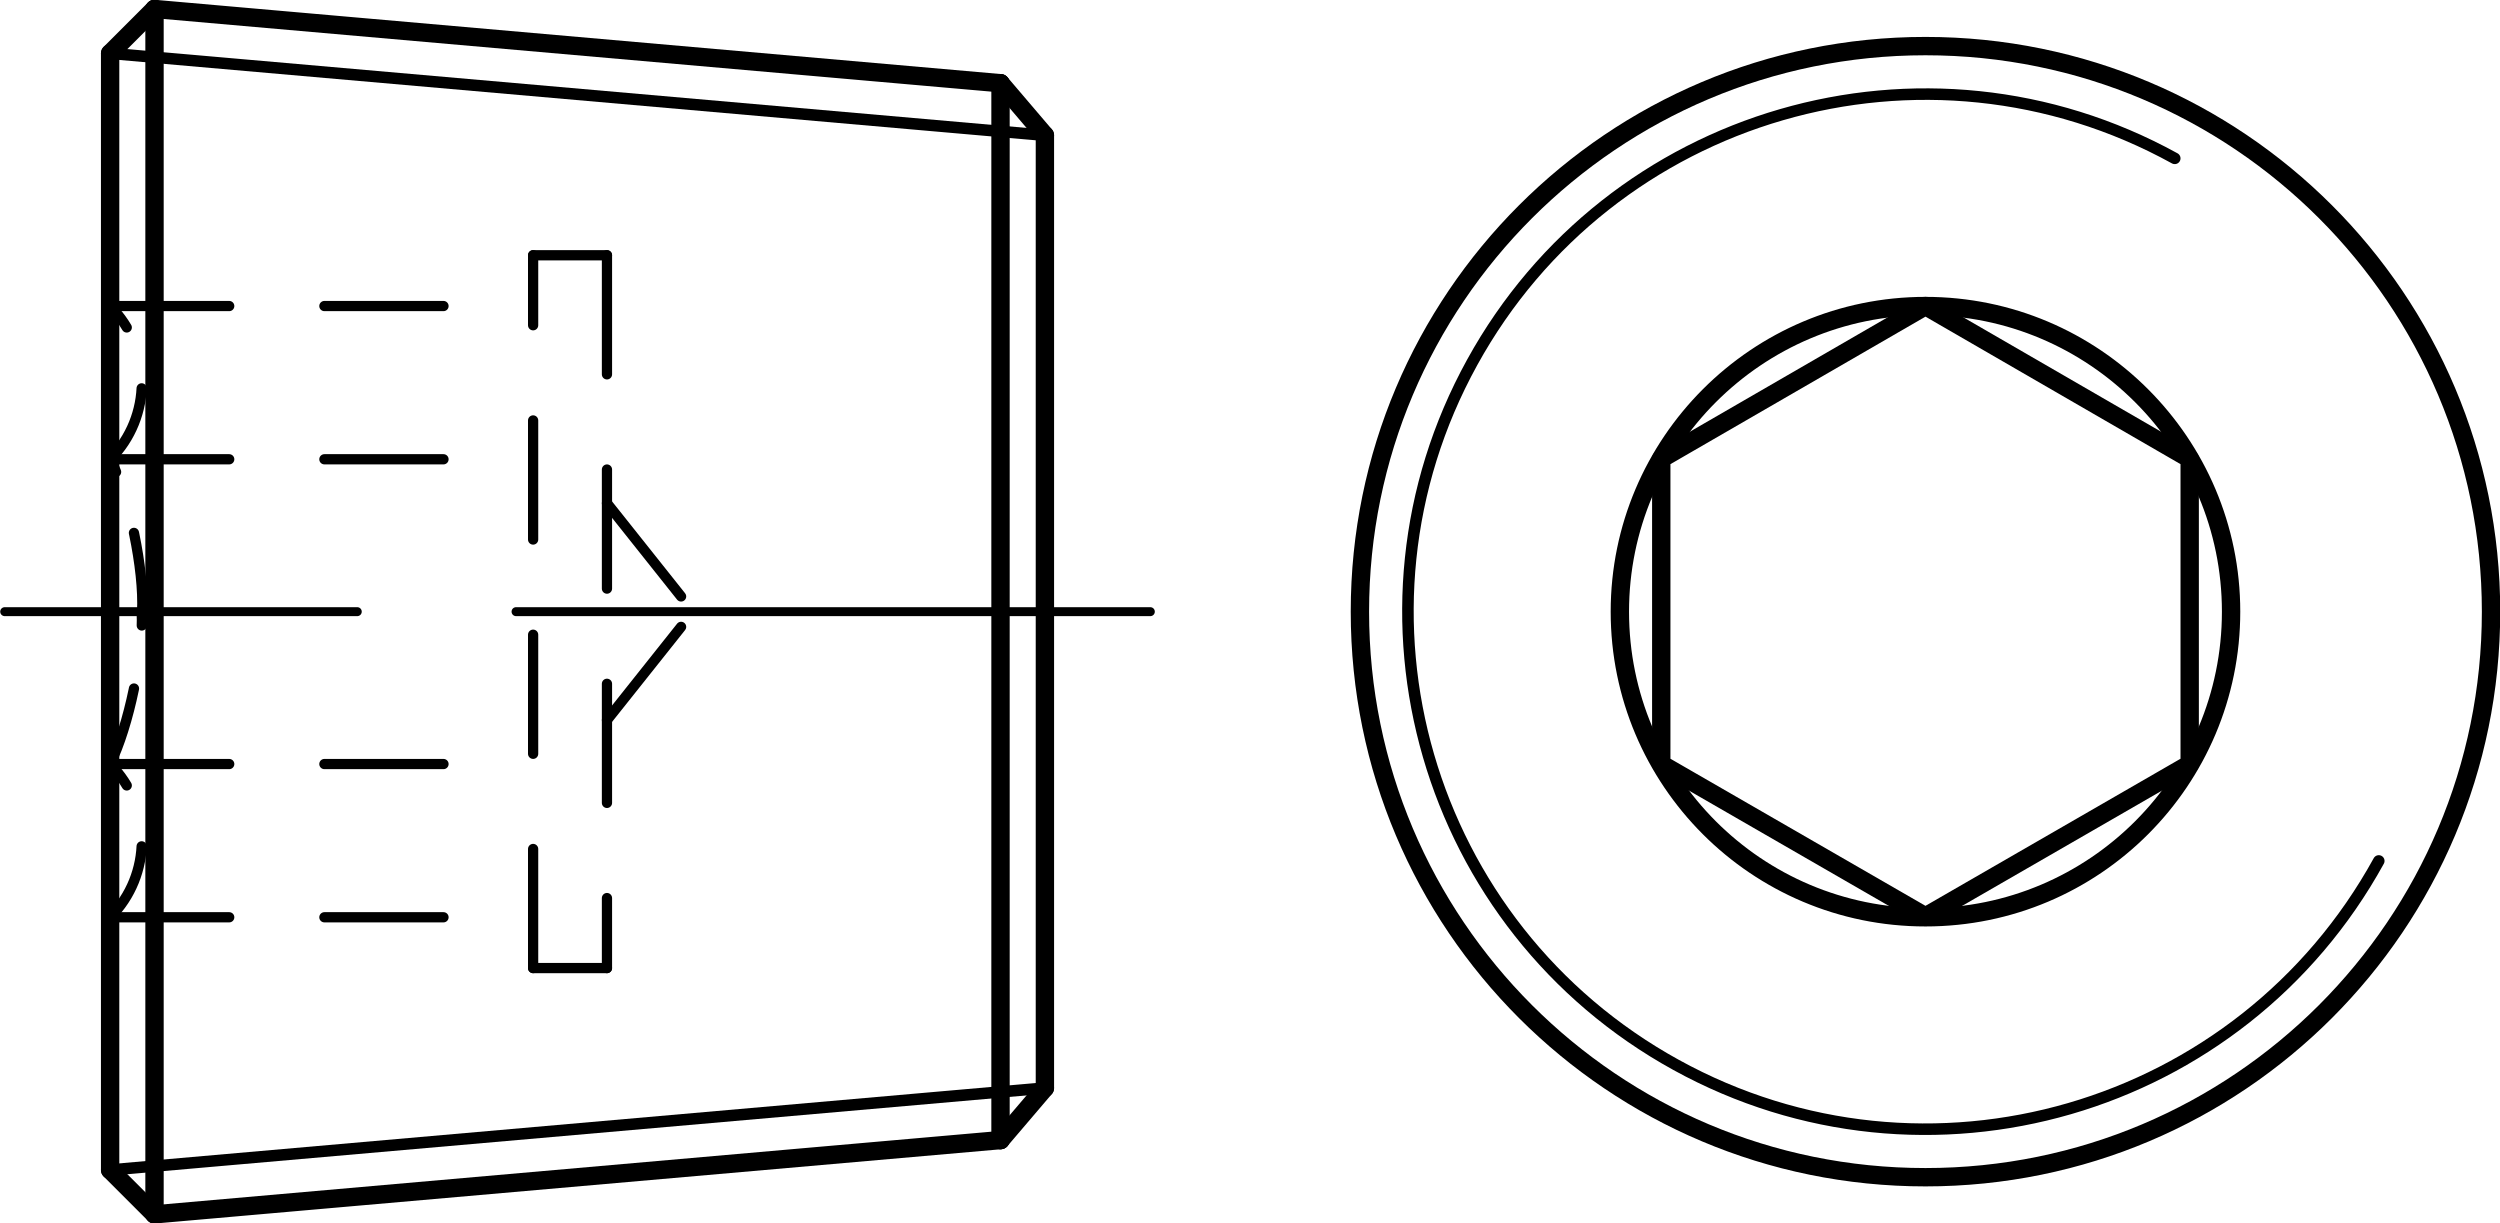 <?xml version="1.0" encoding="utf-8"?>
<!-- Generator: Adobe Illustrator 27.0.1, SVG Export Plug-In . SVG Version: 6.00 Build 0)  -->
<svg version="1.1" id="Ebene_1" xmlns="http://www.w3.org/2000/svg" xmlns:xlink="http://www.w3.org/1999/xlink" x="0px" y="0px"
	 viewBox="0 0 58.57 28.66" style="enable-background:new 0 0 58.57 28.66;" xml:space="preserve">
<g id="Konturlinie">
	
		<line style="fill:none;stroke:#000000;stroke-width:0.43;stroke-linecap:round;stroke-linejoin:round;" x1="23.44" y1="14.33" x2="23.44" y2="1.95"/>
	
		<line style="fill:none;stroke:#000000;stroke-width:0.43;stroke-linecap:round;stroke-linejoin:round;" x1="3.62" y1="14.33" x2="3.62" y2="0.21"/>
	
		<line style="fill:none;stroke:#000000;stroke-width:0.43;stroke-linecap:round;stroke-linejoin:round;" x1="3.62" y1="0.21" x2="23.44" y2="1.95"/>
	
		<line style="fill:none;stroke:#000000;stroke-width:0.43;stroke-linecap:round;stroke-linejoin:round;" x1="3.62" y1="28.45" x2="23.44" y2="26.71"/>
	
		<line style="fill:none;stroke:#000000;stroke-width:0.43;stroke-linecap:round;stroke-linejoin:round;" x1="23.44" y1="1.95" x2="24.48" y2="3.17"/>
	
		<line style="fill:none;stroke:#000000;stroke-width:0.43;stroke-linecap:round;stroke-linejoin:round;" x1="3.62" y1="0.21" x2="2.58" y2="1.25"/>
	
		<line style="fill:none;stroke:#000000;stroke-width:0.43;stroke-linecap:round;stroke-linejoin:round;" x1="2.58" y1="1.25" x2="2.58" y2="27.41"/>
	
		<line style="fill:none;stroke:#000000;stroke-width:0.43;stroke-linecap:round;stroke-linejoin:round;" x1="24.48" y1="14.33" x2="24.48" y2="3.17"/>
	
		<line style="fill:none;stroke:#000000;stroke-width:0.43;stroke-linecap:round;stroke-linejoin:round;" x1="23.44" y1="26.71" x2="24.48" y2="25.49"/>
	
		<line style="fill:none;stroke:#000000;stroke-width:0.43;stroke-linecap:round;stroke-linejoin:round;" x1="24.48" y1="14.33" x2="24.48" y2="25.49"/>
	
		<line style="fill:none;stroke:#000000;stroke-width:0.43;stroke-linecap:round;stroke-linejoin:round;" x1="3.62" y1="28.45" x2="2.58" y2="27.41"/>
	<path style="fill:none;stroke:#000000;stroke-width:0.43;stroke-linecap:round;stroke-linejoin:round;" d="M58.36,14.33
		c0-7.32-5.93-13.25-13.25-13.25S31.86,7.01,31.86,14.33s5.93,13.25,13.25,13.25S58.36,21.65,58.36,14.33L58.36,14.33z"/>
	<polyline style="fill:none;stroke:#000000;stroke-width:0.43;stroke-linecap:round;stroke-linejoin:round;" points="38.92,17.9 
		45.11,21.47 51.3,17.9 51.3,10.75 45.11,7.17 38.92,10.75 38.92,17.9 	"/>
	<path style="fill:none;stroke:#000000;stroke-width:0.43;stroke-linecap:round;stroke-linejoin:round;" d="M52.27,14.33
		c0-3.95-3.21-7.16-7.16-7.16s-7.16,3.21-7.16,7.16s3.2,7.16,7.16,7.16S52.27,18.28,52.27,14.33L52.27,14.33z"/>
	
		<line style="fill:none;stroke:#000000;stroke-width:0.43;stroke-linecap:round;stroke-linejoin:round;" x1="23.44" y1="14.33" x2="23.44" y2="26.71"/>
	
		<line style="fill:none;stroke:#000000;stroke-width:0.43;stroke-linecap:round;stroke-linejoin:round;" x1="3.62" y1="14.33" x2="3.62" y2="28.45"/>
</g>
<g id="Mittellinie">
	
		<line style="fill:none;stroke:#000000;stroke-width:0.21;stroke-linecap:round;stroke-linejoin:round;stroke-dasharray:0,0,0,0,14.86,3.72;" x1="26.95" y1="14.33" x2="0.11" y2="14.33"/>
</g>
<g id="Gewindelinie">
	
		<line style="fill:none;stroke:#000000;stroke-width:0.27;stroke-linecap:round;stroke-linejoin:round;" x1="2.58" y1="1.25" x2="24.48" y2="3.17"/>
	<path style="fill:none;stroke:#000000;stroke-width:0.27;stroke-linecap:round;stroke-linejoin:round;" d="M50.95,3.71
		c-5.86-3.23-13.23-1.09-16.46,4.78c-3.23,5.86-1.09,13.23,4.78,16.46c5.86,3.23,13.23,1.09,16.46-4.78l0,0"/>
	
		<line style="fill:none;stroke:#000000;stroke-width:0.27;stroke-linecap:round;stroke-linejoin:round;" x1="24.48" y1="25.49" x2="2.58" y2="27.41"/>
</g>
<g id="Verdeckte_Linie">
	
		<line style="fill:none;stroke:#000000;stroke-width:0.24;stroke-linecap:round;stroke-linejoin:round;stroke-dasharray:0,0,2.79,2.23;" x1="2.58" y1="21.49" x2="12.49" y2="21.49"/>
	
		<line style="fill:none;stroke:#000000;stroke-width:0.24;stroke-linecap:round;stroke-linejoin:round;stroke-dasharray:0,0,2.79,2.23;" x1="2.58" y1="17.9" x2="12.49" y2="17.9"/>
	
		<line style="fill:none;stroke:#000000;stroke-width:0.24;stroke-linecap:round;stroke-linejoin:round;stroke-dasharray:0,0,2.79,2.23;" x1="12.49" y1="22.68" x2="12.49" y2="5.98"/>
	
		<line style="fill:none;stroke:#000000;stroke-width:0.24;stroke-linecap:round;stroke-linejoin:round;stroke-dasharray:0,0,2.79,2.23;" x1="12.49" y1="22.68" x2="14.22" y2="22.68"/>
	
		<line style="fill:none;stroke:#000000;stroke-width:0.24;stroke-linecap:round;stroke-linejoin:round;stroke-dasharray:0,0,2.79,2.23;" x1="14.22" y1="16.87" x2="16.24" y2="14.33"/>
	
		<path style="fill:none;stroke:#000000;stroke-width:0.24;stroke-linecap:round;stroke-linejoin:round;stroke-dasharray:0,0,1.86,1.49;" d="
		M2.58,21.49c0.99-0.99,0.99-2.6,0-3.59"/>
	
		<path style="fill:none;stroke:#000000;stroke-width:0.24;stroke-linecap:round;stroke-linejoin:round;stroke-dasharray:0,0,1.86,1.49;" d="
		M2.58,17.9c0.44-0.89,0.79-2.57,0.74-3.57"/>
	
		<line style="fill:none;stroke:#000000;stroke-width:0.24;stroke-linecap:round;stroke-linejoin:round;stroke-dasharray:0,0,2.79,2.23;" x1="2.58" y1="7.17" x2="12.49" y2="7.17"/>
	
		<line style="fill:none;stroke:#000000;stroke-width:0.24;stroke-linecap:round;stroke-linejoin:round;stroke-dasharray:0,0,2.79,2.23;" x1="2.58" y1="10.76" x2="12.49" y2="10.76"/>
	
		<line style="fill:none;stroke:#000000;stroke-width:0.24;stroke-linecap:round;stroke-linejoin:round;stroke-dasharray:0,0,2.79,2.23;" x1="12.49" y1="5.98" x2="14.22" y2="5.98"/>
	
		<line style="fill:none;stroke:#000000;stroke-width:0.24;stroke-linecap:round;stroke-linejoin:round;stroke-dasharray:0,0,2.79,2.23;" x1="14.22" y1="5.98" x2="14.22" y2="22.68"/>
	
		<line style="fill:none;stroke:#000000;stroke-width:0.24;stroke-linecap:round;stroke-linejoin:round;stroke-dasharray:0,0,2.79,2.23;" x1="14.22" y1="11.79" x2="16.24" y2="14.33"/>
	
		<path style="fill:none;stroke:#000000;stroke-width:0.24;stroke-linecap:round;stroke-linejoin:round;stroke-dasharray:0,0,1.86,1.49;" d="
		M2.58,10.76c0.99-0.99,0.99-2.6,0-3.59"/>
	
		<path style="fill:none;stroke:#000000;stroke-width:0.24;stroke-linecap:round;stroke-linejoin:round;stroke-dasharray:0,0,1.86,1.49;" d="
		M3.33,14.33c0.05-0.99-0.3-2.67-0.74-3.57"/>
</g>
</svg>
